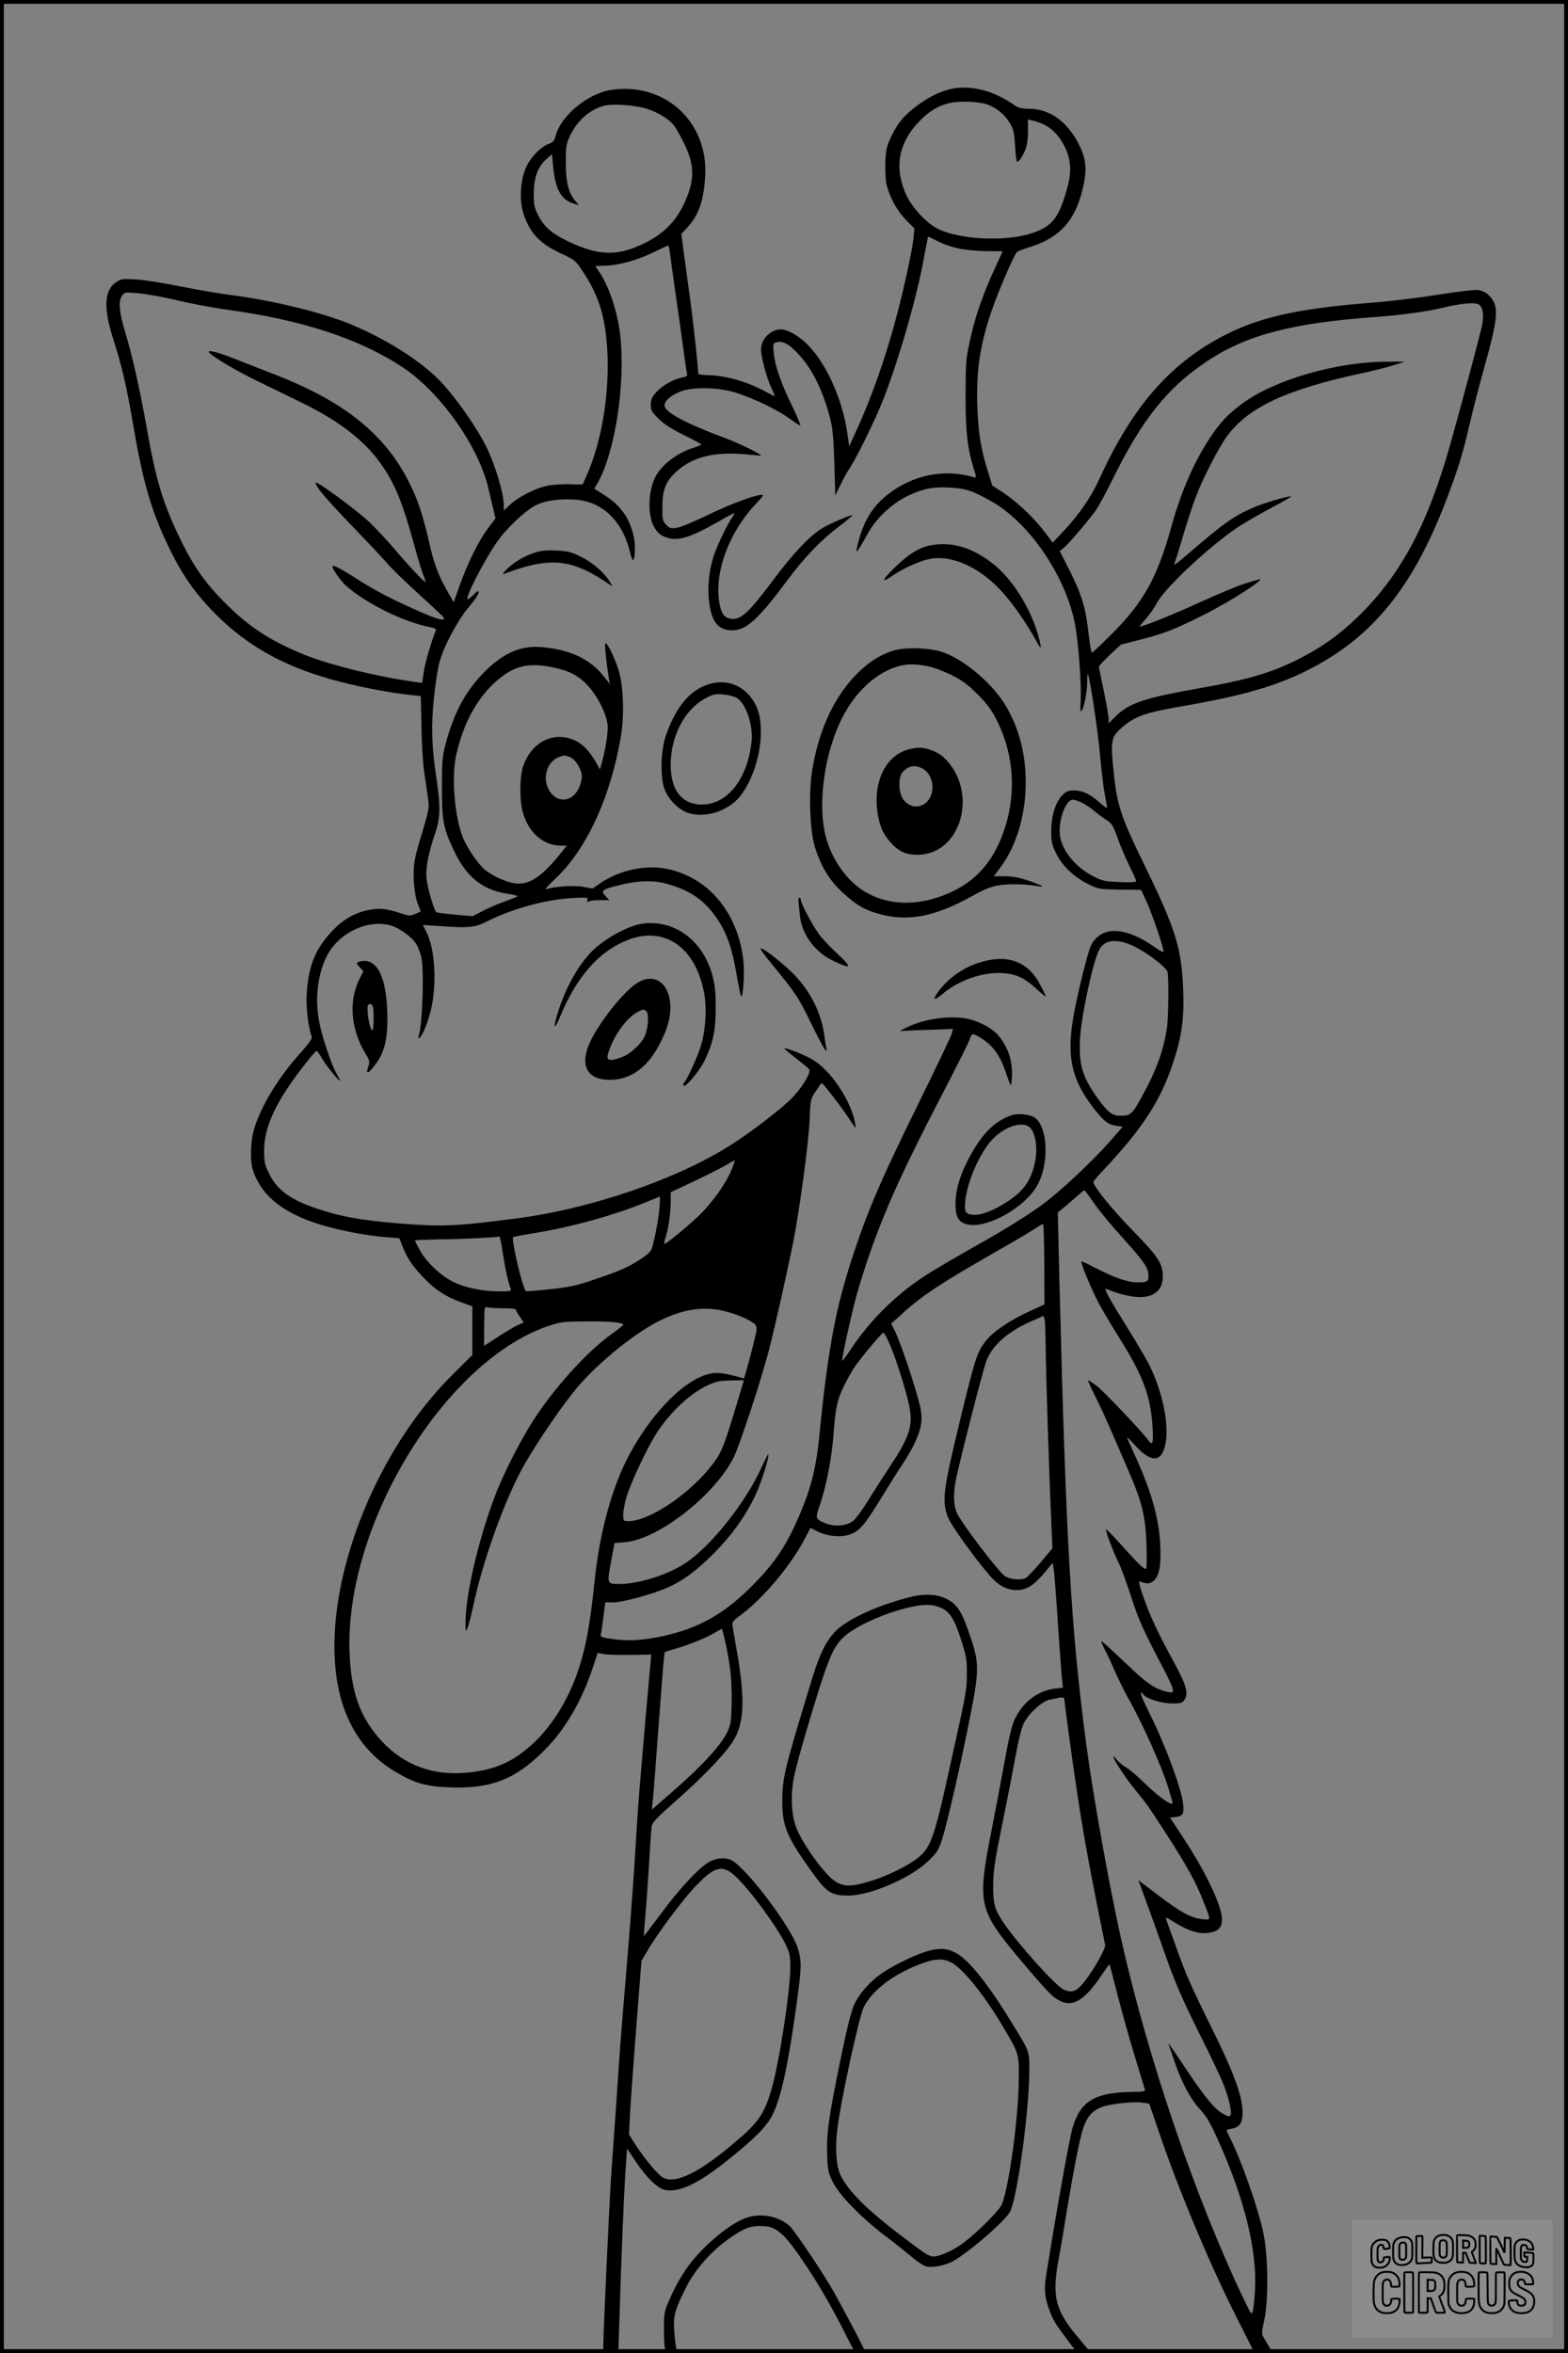 <?xml version="1.0" encoding="UTF-8"?>
<svg xmlns="http://www.w3.org/2000/svg" version="1.0" width="1024pt" height="1536pt" viewBox="0 0 1024 1536" preserveAspectRatio="xMidYMid meet">
  <rect x="0" y="0" width="1024" height="1536" fill="#808080" stroke="none"/>
  <g transform="translate(0.00 0.00) scale(1)">
    <g transform="translate(0,1536) scale(0.1,-0.1)" fill="#000000" stroke="none">
      <path d="M6193 14775 c-70 -19 -135 -53 -211 -110 -79 -59 -123 -113 -164 -201 -27 -58 -33 -83 -36 -160 -2 -50 1 -115 7 -144 18 -83 70 -179 130 -238 l53 -54 -6 -61 c-10 -85 -58 -311 -107 -497 -73 -279 -169 -551 -271 -771 l-42 -92 -13 88 c-33 228 -144 469 -273 589 -53 49 -119 85 -158 86 -69 0 -132 -62 -132 -131 0 -47 35 -181 66 -248 13 -29 24 -55 24 -57 0 -2 -28 12 -63 31 -113 62 -258 104 -370 106 -37 1 -67 4 -67 8 0 45 -36 370 -55 503 -13 95 -31 227 -40 292 l-15 119 39 42 c73 80 105 169 116 327 23 323 -209 578 -527 578 -41 0 -99 -7 -129 -16 -145 -42 -291 -175 -320 -290 -9 -33 -17 -43 -45 -53 -55 -20 -128 -98 -154 -166 -34 -90 -38 -212 -10 -294 42 -125 106 -192 246 -257 88 -41 94 -46 138 -113 94 -141 136 -259 155 -433 33 -303 -19 -662 -132 -912 l-22 -49 -85 2 c-47 1 -110 -3 -140 -9 -77 -14 -190 -71 -244 -120 l-46 -43 0 36 c0 76 -58 270 -115 382 -69 138 -210 336 -311 438 -126 127 -350 268 -576 361 -186 77 -511 156 -788 191 -69 9 -215 34 -325 56 -110 22 -240 43 -290 45 -79 5 -94 3 -122 -15 -84 -53 -90 -169 -20 -386 53 -164 85 -303 127 -550 63 -369 117 -556 226 -784 92 -193 177 -314 314 -452 202 -202 437 -335 753 -424 152 -42 339 -80 478 -97 l107 -12 5 -216 c3 -150 11 -253 26 -340 11 -69 21 -142 21 -162 0 -20 -18 -92 -39 -160 -21 -68 -45 -151 -51 -186 -17 -84 -8 -222 18 -290 l20 -52 -36 -16 c-34 -14 -41 -14 -97 5 -86 29 -135 34 -201 22 -94 -17 -173 -62 -245 -139 -110 -116 -154 -226 -166 -407 -5 -91 7 -199 33 -286 3 -10 -25 -49 -76 -105 -138 -152 -253 -340 -299 -489 -26 -84 -30 -219 -7 -281 61 -173 215 -288 486 -362 111 -31 274 -60 377 -68 l91 -7 18 -46 c28 -75 64 -131 134 -205 78 -83 147 -129 249 -166 l76 -28 0 -159 0 -158 -126 -125 c-605 -600 -932 -1635 -700 -2215 66 -164 172 -290 318 -378 130 -78 204 -99 363 -105 268 -9 423 51 611 238 137 135 249 326 320 543 l32 97 36 -7 c20 -5 99 -7 175 -6 l139 2 -6 -67 c-31 -337 -77 -875 -81 -947 -4 -49 -13 -198 -21 -330 -15 -235 -35 -491 -75 -965 -11 -129 -27 -338 -35 -465 -8 -126 -19 -288 -25 -360 -5 -71 -14 -200 -20 -285 -11 -174 -50 -1006 -50 -1087 l0 -53 49 0 49 0 6 182 c13 432 29 815 39 978 l12 175 57 -86 c71 -106 143 -175 192 -185 94 -17 216 41 406 193 183 146 260 224 298 304 55 112 102 335 157 737 30 222 31 261 5 345 -41 134 -333 521 -432 573 -38 20 -92 17 -141 -7 -64 -32 -200 -177 -321 -342 -60 -81 -110 -146 -111 -145 -1 2 4 68 11 148 7 80 17 233 24 340 6 107 13 210 16 227 4 27 32 56 159 168 182 161 326 311 376 395 69 113 75 268 24 565 -14 83 -28 164 -31 180 -4 27 1 34 57 75 145 107 328 326 419 503 l33 63 48 -24 c64 -32 156 -40 212 -18 61 23 93 60 197 229 50 82 113 183 141 224 74 110 120 211 126 281 4 48 -1 81 -27 173 -42 148 -116 361 -146 421 l-24 47 73 66 c130 119 251 198 632 416 99 56 202 117 230 136 27 18 53 33 57 33 4 0 7 -118 8 -263 l1 -262 -98 -45 c-129 -59 -235 -131 -283 -191 -60 -76 -71 -111 -176 -544 -104 -431 -113 -505 -74 -608 19 -51 173 -266 276 -385 54 -62 109 -92 174 -92 62 0 114 32 180 112 l55 66 7 -46 c4 -26 17 -191 28 -367 12 -176 24 -338 27 -361 l5 -41 -53 -6 c-111 -13 -210 -89 -263 -202 -16 -33 -38 -121 -61 -251 -20 -109 -60 -323 -90 -475 -93 -469 -84 -515 167 -817 126 -151 211 -246 241 -269 106 -79 188 -41 312 145 27 40 49 71 51 70 1 -2 23 -86 49 -188 26 -102 76 -282 112 -400 36 -118 67 -222 70 -230 3 -13 -12 -15 -89 -16 -237 -3 -333 -61 -383 -233 -22 -73 -119 -618 -176 -986 -11 -71 -4 -130 24 -205 25 -67 34 -82 116 -192 64 -87 65 -88 108 -88 24 0 43 2 43 4 0 2 -34 44 -75 92 -154 182 -177 271 -131 519 14 77 33 185 41 240 28 176 75 437 97 530 31 138 63 187 139 219 50 21 202 38 263 31 l51 -7 69 -201 c127 -372 328 -851 499 -1189 l120 -238 59 0 60 0 -28 47 c-15 27 -32 55 -38 65 -7 11 -4 40 10 100 28 124 27 411 -4 565 -32 159 -145 482 -222 633 -11 21 -20 41 -20 43 0 3 15 8 34 11 53 10 71 38 71 110 -1 103 -59 260 -201 546 -140 283 -173 358 -243 558 -27 75 -52 145 -56 155 -6 14 8 8 51 -19 108 -69 190 -88 263 -63 37 13 51 35 51 82 0 83 -104 304 -244 517 l-95 145 32 3 c51 6 60 19 54 82 -9 98 -115 387 -223 602 -57 115 -69 155 -34 113 22 -26 118 -55 185 -55 58 0 66 3 81 25 27 42 11 98 -73 251 -102 186 -154 298 -197 423 -28 81 -33 102 -20 97 44 -17 61 -16 86 3 39 31 52 101 45 240 -9 178 -61 356 -174 600 -23 51 -43 96 -43 99 0 3 23 -20 51 -51 115 -129 188 -114 205 41 13 129 -32 324 -111 483 -20 39 -80 142 -134 228 -137 220 -167 276 -144 266 230 -93 369 -60 367 88 -2 81 -32 126 -203 301 -132 136 -251 283 -251 311 0 4 33 42 73 84 250 267 366 446 447 690 58 173 74 291 67 480 -10 267 -49 395 -242 791 -162 332 -187 405 -209 602 -25 233 -22 254 48 316 89 78 151 100 426 147 363 63 588 128 788 229 433 218 700 552 924 1156 69 186 92 263 137 457 22 93 62 249 90 348 100 357 104 422 28 493 -14 13 -42 26 -64 29 -21 3 -136 -11 -263 -31 -124 -20 -313 -43 -420 -51 -509 -40 -762 -98 -1008 -232 -338 -184 -576 -465 -786 -927 -50 -110 -130 -226 -222 -324 l-79 -84 -53 70 c-68 90 -178 195 -269 255 l-73 48 -30 97 c-44 143 -60 240 -67 409 -12 313 35 527 202 906 26 59 52 110 59 114 6 4 48 20 93 34 187 61 285 171 334 377 30 124 23 196 -27 293 -77 149 -191 229 -325 229 -50 0 -68 5 -102 29 -141 96 -294 131 -424 96z m268 -102 c60 -27 104 -66 136 -120 22 -38 27 -62 32 -143 3 -54 9 -101 12 -105 10 -9 44 43 60 90 7 22 13 73 13 112 l-1 73 26 -6 c102 -22 171 -79 219 -182 38 -83 41 -159 8 -272 -53 -185 -94 -236 -223 -281 -170 -58 -470 -45 -618 27 -72 36 -164 133 -204 216 -83 175 -56 340 77 480 66 70 128 108 202 125 76 17 205 10 261 -14z m-2240 -22 c78 -25 148 -67 182 -112 14 -19 44 -73 68 -122 68 -142 66 -242 -7 -394 -65 -136 -173 -227 -342 -287 -132 -47 -252 -31 -427 56 -96 47 -147 94 -183 168 -23 47 -27 67 -26 140 1 102 27 173 83 222 l36 32 6 -70 c15 -162 52 -229 141 -255 l29 -8 -25 29 c-44 53 -61 123 -61 250 0 103 3 121 27 172 47 101 129 173 225 198 55 14 199 4 274 -19z m2054 -916 c44 -8 123 -14 176 -15 l97 0 -58 -127 c-77 -170 -125 -310 -157 -462 -25 -115 -27 -146 -27 -351 -1 -235 12 -346 54 -483 17 -53 17 -57 2 -53 -192 58 -400 17 -563 -111 -96 -75 -152 -163 -189 -294 -31 -112 -24 -107 60 43 52 93 151 187 248 236 103 51 173 66 287 59 103 -5 153 -23 277 -94 243 -141 475 -482 537 -790 23 -113 46 -416 38 -516 -3 -45 -1 -65 5 -59 16 16 38 122 38 186 0 33 2 57 4 55 12 -12 67 -374 80 -529 9 -97 22 -212 31 -255 8 -44 15 -84 15 -88 0 -5 -21 10 -47 33 -65 57 -113 80 -169 80 -40 0 -51 -5 -79 -34 -43 -46 -69 -132 -70 -231 0 -71 4 -88 33 -147 40 -81 116 -154 210 -200 65 -32 70 -33 205 -35 l139 -2 34 -73 c38 -81 117 -315 112 -330 -2 -5 -22 4 -45 21 -199 144 -359 152 -428 20 -20 -37 -92 -330 -115 -466 -45 -263 -13 -409 132 -597 65 -84 95 -108 149 -115 l41 -6 -74 -85 c-131 -149 -348 -351 -468 -436 -127 -89 -251 -164 -500 -304 -91 -51 -208 -121 -261 -156 -183 -120 -351 -288 -470 -468 -33 -49 -59 -85 -59 -78 0 34 75 369 106 469 125 415 247 694 580 1333 78 151 146 287 150 303 8 34 19 34 75 -2 76 -49 122 -114 159 -226 13 -39 26 -74 30 -78 4 -5 8 25 9 67 2 87 -20 159 -69 231 -38 56 -99 96 -188 126 -110 36 -299 16 -427 -46 l-50 -25 174 7 174 6 -7 -29 c-4 -16 -103 -225 -221 -464 -220 -447 -307 -645 -389 -880 -143 -411 -194 -668 -256 -1290 -16 -169 -46 -301 -96 -429 -93 -238 -170 -365 -313 -513 -196 -205 -367 -305 -611 -358 -128 -28 -225 -34 -324 -20 -81 11 -87 14 -82 33 3 11 11 63 17 114 l12 93 53 0 c61 0 262 55 357 98 102 46 183 107 298 221 119 120 210 247 274 384 38 82 92 254 82 263 -2 2 -21 -35 -43 -83 -101 -227 -330 -516 -498 -627 -115 -76 -305 -136 -431 -136 -81 0 -81 0 -55 143 l23 124 70 6 c211 18 568 292 702 540 40 72 190 529 240 727 45 177 116 497 155 690 41 207 102 655 107 795 6 139 6 140 41 192 19 29 36 53 38 53 8 0 128 -155 174 -225 51 -77 52 -79 45 -40 -26 149 -159 349 -280 419 -50 30 -175 79 -182 72 -2 -2 32 -31 76 -65 44 -34 83 -66 86 -72 13 -20 -47 -120 -113 -187 -66 -68 -274 -228 -402 -308 -351 -223 -916 -416 -1400 -478 -398 -52 -491 -56 -790 -30 -219 18 -357 43 -500 91 -182 60 -269 123 -322 231 -29 59 -33 76 -33 152 0 124 51 257 163 422 61 90 169 228 180 228 4 0 19 -21 34 -48 27 -48 118 -160 118 -145 0 4 -12 28 -26 52 -31 56 -87 222 -108 323 -31 151 -13 316 49 438 75 148 261 239 412 200 57 -14 142 -75 171 -122 12 -19 26 -56 33 -83 20 -86 8 -455 -18 -522 -5 -11 -3 -14 6 -8 20 12 56 102 76 185 39 171 26 396 -30 506 l-23 46 121 -8 c187 -13 219 -9 308 36 152 77 375 138 538 147 107 6 114 5 108 -12 -6 -14 -4 -16 10 -9 10 5 44 9 76 8 l57 0 -25 26 c-33 35 -23 44 78 69 128 33 230 37 320 12 156 -43 251 -109 334 -234 61 -92 95 -190 123 -357 13 -74 26 -139 30 -144 12 -13 23 139 16 219 -23 253 -155 464 -353 562 -140 70 -279 79 -437 29 -41 -13 -102 -42 -136 -65 l-60 -41 -63 11 c-62 11 -194 2 -242 -17 -11 -4 17 28 63 71 205 193 362 537 428 934 22 138 15 325 -16 426 -29 92 -82 196 -88 172 -3 -17 10 -144 25 -227 l6 -35 -40 50 c-89 112 -216 173 -398 190 -140 14 -255 -35 -380 -160 -123 -124 -198 -262 -253 -464 -23 -87 -26 -114 -26 -286 -1 -221 9 -274 80 -421 79 -167 184 -252 340 -277 40 -6 74 -14 74 -17 0 -3 -37 -18 -82 -34 -45 -16 -111 -44 -146 -63 l-65 -34 -114 10 c-63 6 -118 13 -123 16 -14 9 -57 152 -64 216 -8 65 10 164 54 294 37 108 38 177 10 367 -31 203 -35 339 -16 523 9 88 25 194 37 235 28 103 118 271 189 355 55 65 78 105 61 105 -5 0 -16 -9 -27 -21 -10 -11 -27 -25 -36 -30 -34 -18 93 235 185 369 65 95 191 213 265 248 76 36 236 46 327 19 136 -39 235 -154 277 -320 6 -27 15 -54 19 -59 14 -16 21 80 10 139 -23 125 -84 214 -197 285 l-63 40 19 32 c118 202 188 664 149 983 -19 150 -75 314 -140 407 -11 14 -19 28 -19 30 0 1 28 3 63 4 87 1 216 37 321 90 49 24 91 43 92 41 2 -2 11 -57 19 -123 9 -65 25 -180 36 -254 11 -74 29 -202 40 -284 10 -81 22 -158 25 -171 5 -19 1 -23 -28 -29 -59 -11 -132 -52 -170 -94 -31 -35 -38 -50 -38 -84 0 -38 6 -47 54 -94 37 -36 86 -67 164 -105 61 -30 111 -57 111 -60 1 -3 -18 -12 -41 -19 -106 -31 -207 -105 -253 -184 -53 -92 -59 -259 -11 -340 20 -34 36 -48 71 -62 80 -30 158 -7 356 106 47 28 90 50 93 50 4 0 -1 -12 -12 -27 -32 -46 -99 -184 -121 -252 -30 -91 -41 -202 -31 -294 16 -137 60 -192 154 -192 90 1 169 73 355 323 116 156 221 265 339 354 51 39 91 72 89 74 -6 6 -139 -50 -192 -81 -82 -48 -194 -165 -325 -341 -151 -202 -205 -254 -261 -254 -51 0 -74 24 -88 89 -43 201 57 477 242 669 33 33 46 52 35 52 -46 0 -202 -58 -350 -129 -91 -45 -186 -84 -210 -87 -38 -5 -46 -3 -68 21 -23 25 -25 34 -24 118 0 110 22 164 89 226 111 103 262 137 488 112 37 -4 67 -6 67 -5 0 10 -145 81 -231 113 -267 99 -399 171 -399 215 0 32 46 69 112 93 84 29 248 24 358 -12 118 -38 273 -113 348 -169 35 -26 66 -45 69 -43 2 3 -22 61 -55 129 -73 150 -112 263 -119 345 -6 61 -5 62 21 69 41 10 81 -13 145 -83 88 -95 157 -237 203 -417 16 -63 22 -127 27 -291 l6 -210 34 70 c18 38 45 87 61 110 34 50 133 246 193 386 94 216 230 669 282 939 9 47 20 108 26 136 l10 50 67 -33 c39 -20 101 -40 147 -48z m-5124 -334 c91 -22 235 -49 320 -61 498 -67 874 -190 1158 -377 246 -163 498 -518 561 -793 12 -52 28 -117 34 -145 l12 -49 -50 -66 c-60 -79 -133 -228 -185 -374 l-38 -108 -40 70 c-57 99 -91 187 -119 316 -34 149 -59 232 -98 324 -155 358 -424 588 -913 778 -81 31 -195 76 -253 99 -110 44 -187 64 -176 46 16 -25 175 -120 316 -188 85 -42 214 -104 285 -139 244 -118 412 -247 519 -397 95 -133 145 -256 225 -549 22 -81 47 -163 56 -184 8 -20 15 -39 15 -42 0 -13 -96 88 -190 198 -53 63 -133 149 -176 190 -84 80 -347 273 -352 259 -7 -18 67 -106 236 -281 97 -101 202 -212 232 -247 30 -35 125 -127 210 -204 85 -77 156 -144 158 -148 11 -27 -42 -13 -174 46 -174 77 -278 132 -395 207 -94 61 -150 90 -157 83 -9 -8 48 -92 86 -127 128 -116 383 -241 555 -273 30 -6 37 -11 32 -24 -31 -77 -67 -202 -77 -264 l-11 -75 -36 5 c-253 34 -573 113 -743 183 -219 90 -358 182 -516 342 -124 126 -194 226 -277 393 -120 244 -167 398 -230 760 -41 231 -95 469 -137 605 -39 128 -46 201 -23 236 17 27 18 27 104 20 47 -3 161 -24 252 -45z m8503 -27 c27 -10 39 -67 26 -131 -12 -63 -134 -518 -210 -788 -149 -527 -327 -857 -612 -1131 -115 -110 -226 -189 -371 -263 -183 -93 -331 -137 -667 -196 -350 -62 -449 -96 -536 -183 l-44 -44 0 31 c0 16 -14 97 -31 178 -17 81 -32 153 -33 159 0 6 32 41 71 78 l73 68 129 33 c159 41 226 68 414 162 189 96 433 255 351 229 -11 -3 -50 -15 -89 -27 -38 -12 -167 -65 -285 -119 -177 -81 -374 -160 -397 -160 -3 0 15 22 39 49 24 27 58 75 75 108 54 100 355 380 538 499 44 28 141 84 215 123 74 39 129 71 122 71 -30 0 -173 -42 -239 -70 -135 -57 -199 -103 -444 -314 -50 -44 -87 -71 -82 -60 6 10 31 91 57 179 26 88 63 203 83 255 47 126 152 330 208 405 140 188 385 302 880 409 67 14 157 37 200 50 l80 25 -107 0 c-329 2 -743 -116 -956 -274 -93 -68 -144 -123 -213 -227 -104 -159 -187 -351 -249 -575 -93 -335 -182 -495 -393 -705 -65 -65 -122 -118 -126 -118 -4 0 -13 48 -20 108 -20 182 -44 263 -120 416 l-70 139 24 19 c32 25 173 191 215 252 18 28 66 115 105 195 193 392 356 597 612 769 256 173 555 253 1098 292 165 12 327 34 420 55 142 34 223 43 259 29z m-6046 -2370 c107 -21 172 -55 231 -120 65 -70 123 -187 129 -258 4 -48 -12 -149 -39 -250 l-11 -39 -24 43 c-44 77 -86 122 -138 146 -141 66 -290 -11 -342 -176 -21 -67 -21 -221 1 -295 38 -132 134 -215 247 -215 l40 0 -34 -42 c-124 -157 -209 -215 -299 -205 -60 7 -146 45 -199 87 -46 36 -120 145 -148 215 -53 136 -74 388 -44 530 50 231 156 413 305 522 97 71 182 86 325 57z m111 -585 c38 -14 81 -81 81 -129 0 -19 -9 -53 -21 -77 -47 -98 -157 -96 -201 4 -37 85 5 185 87 206 11 2 20 5 21 6 1 0 15 -4 33 -10z m3337 -294 c20 -8 57 -32 83 -53 25 -22 64 -50 86 -64 36 -23 44 -36 74 -119 18 -52 53 -134 77 -182 24 -49 44 -93 44 -99 0 -7 -37 -9 -107 -6 -98 4 -114 7 -172 37 -129 66 -221 188 -221 294 0 99 45 207 86 207 8 0 31 -7 50 -15z m355 -945 c83 -41 205 -134 213 -163 10 -36 7 -307 -4 -374 -25 -152 -71 -277 -168 -451 -61 -110 -70 -117 -145 -115 -45 1 -77 27 -142 118 -96 135 -120 216 -112 379 6 140 81 494 123 581 34 73 120 82 235 25z m-2635 -1459 c-32 -80 -116 -199 -196 -281 -62 -63 -227 -200 -241 -200 -4 0 0 18 7 40 18 53 34 159 34 236 l0 61 163 77 c90 43 183 90 208 106 24 15 45 26 47 25 2 -2 -8 -30 -22 -64z m2367 -213 c31 -46 117 -150 191 -231 139 -154 166 -194 166 -245 0 -39 -9 -44 -74 -43 -62 0 -150 31 -274 95 -47 25 -88 44 -90 41 -7 -7 69 -189 115 -275 25 -47 86 -149 135 -227 154 -246 202 -376 215 -580 6 -107 0 -125 -31 -81 -36 51 -293 322 -336 353 -26 19 -50 35 -54 35 -3 0 17 -46 45 -102 29 -57 73 -152 99 -213 26 -60 78 -180 115 -265 92 -211 116 -308 122 -487 3 -78 2 -150 -1 -160 -7 -18 -37 11 -198 190 -34 37 -63 66 -65 63 -6 -5 47 -146 79 -211 17 -32 54 -134 84 -225 50 -157 80 -222 217 -482 31 -60 57 -117 57 -129 0 -18 -4 -20 -32 -14 -85 18 -138 54 -284 195 -81 77 -149 139 -151 136 -3 -2 7 -26 21 -53 14 -26 45 -91 67 -143 23 -52 61 -129 84 -170 99 -175 227 -463 265 -592 12 -40 24 -81 27 -91 10 -37 -79 23 -177 118 -52 51 -109 99 -126 108 -18 9 -43 30 -58 47 -14 18 -26 28 -26 24 0 -18 84 -146 147 -222 76 -93 77 -95 185 -261 150 -232 208 -336 260 -471 47 -120 48 -113 -10 -108 -72 7 -139 43 -288 156 l-130 99 48 -131 c27 -72 76 -210 110 -306 78 -225 124 -333 259 -602 60 -120 122 -252 138 -291 34 -86 56 -179 48 -201 -6 -15 -11 -15 -46 3 -55 29 -116 101 -243 291 -117 175 -126 187 -113 155 4 -11 21 -58 36 -105 47 -137 104 -243 165 -309 46 -50 68 -88 126 -218 166 -371 248 -707 234 -958 -3 -60 -10 -123 -14 -140 -8 -29 -11 -25 -61 80 -316 661 -628 1579 -801 2355 -79 355 -179 915 -225 1255 -101 760 -133 1317 -176 3015 l-11 465 43 35 c23 19 61 52 83 72 23 21 44 38 47 38 3 0 31 -37 62 -82z m-2836 -31 c-6 -69 -26 -179 -47 -257 -8 -28 -23 -44 -74 -78 -82 -54 -136 -78 -306 -135 -113 -39 -160 -49 -288 -63 -84 -9 -155 -15 -158 -12 -22 23 -97 339 -83 353 2 1 74 15 159 29 245 41 526 121 730 207 36 15 67 27 69 28 2 1 1 -32 -2 -72z m-1023 -299 c15 -100 34 -186 52 -233 5 -13 -6 -15 -75 -15 -107 0 -220 23 -299 61 -82 40 -180 132 -220 208 -18 32 -32 61 -32 64 0 2 78 5 173 7 141 1 352 12 378 18 3 1 14 -49 23 -110z m4 -358 c55 0 82 -4 82 -12 0 -6 12 -26 26 -45 14 -19 24 -35 23 -37 -2 -1 -19 -8 -37 -16 -18 -7 -75 -41 -127 -75 l-94 -61 1 129 c1 126 1 128 22 123 11 -3 58 -6 104 -6z m1445 -19 c86 -22 176 -62 199 -88 14 -16 13 -28 -12 -128 -15 -60 -35 -135 -44 -166 l-17 -57 -77 20 c-51 13 -93 18 -125 14 -161 -18 -389 -239 -544 -526 -113 -208 -195 -502 -228 -815 -35 -334 -66 -491 -131 -659 -63 -163 -159 -310 -268 -413 -129 -121 -249 -176 -430 -194 -225 -23 -417 47 -563 205 -140 151 -200 315 -210 576 -34 844 636 1929 1322 2142 59 19 95 22 230 22 153 1 235 -7 235 -22 -1 -4 -35 -32 -78 -62 -164 -117 -386 -365 -522 -582 -88 -141 -197 -360 -247 -498 -108 -296 -184 -632 -183 -810 1 -54 1 -55 14 -25 7 17 23 78 35 135 62 296 208 704 333 925 88 155 257 402 354 515 136 159 370 348 529 427 155 78 293 98 428 64z m2096 -241 c1 -152 21 -781 37 -1151 l7 -156 -77 -92 c-43 -50 -86 -96 -96 -101 -32 -17 -100 -11 -137 11 -41 26 -292 356 -316 417 -21 52 -22 128 -3 219 32 151 176 712 197 767 38 103 141 194 294 261 l80 35 7 -23 c3 -12 6 -96 7 -187z m-1022 33 c38 -84 105 -292 128 -397 31 -137 8 -212 -122 -407 -38 -57 -102 -157 -142 -221 -39 -65 -86 -127 -103 -139 -41 -30 -116 -36 -172 -15 -68 26 -72 36 -48 104 47 130 85 324 97 497 12 158 24 213 67 298 22 45 54 102 71 126 43 63 176 221 186 221 5 0 22 -30 38 -67z m-984 -360 c-92 -306 -108 -349 -162 -422 -145 -195 -415 -380 -558 -381 -32 0 -33 1 -33 44 0 24 10 75 21 112 33 108 141 334 203 428 112 168 274 301 401 329 11 3 52 5 92 6 l71 1 -35 -117z m-57 -1752 c10 -72 14 -161 12 -245 -3 -119 -6 -136 -30 -186 -41 -83 -157 -210 -333 -365 l-158 -138 6 59 c4 32 20 246 37 474 17 228 33 433 36 456 l5 40 108 33 c60 19 145 53 188 76 l78 43 17 -67 c10 -36 25 -117 34 -180z m2184 -208 c0 -14 48 -373 70 -518 52 -357 92 -575 197 -1090 5 -25 -74 -164 -136 -242 -51 -63 -79 -74 -133 -52 -50 21 -297 295 -396 440 -56 84 -67 123 -66 244 1 92 10 155 57 385 31 151 70 351 87 445 17 93 40 191 52 217 28 66 123 154 174 163 21 4 44 8 49 10 19 6 45 5 45 -2z m-2148 -1160 c100 -94 282 -343 335 -459 21 -46 25 -70 24 -138 -1 -165 -74 -631 -125 -803 -46 -154 -85 -210 -237 -338 -231 -197 -386 -273 -467 -231 -34 18 -116 115 -182 216 l-42 65 6 130 c4 72 22 327 41 567 l34 438 50 84 c66 109 216 309 294 393 132 141 183 155 269 76z"></path>
      <path d="M6072 11799 c-69 -13 -142 -59 -226 -141 -86 -83 -95 -109 -22 -59 67 47 181 99 245 112 149 31 343 -60 490 -231 69 -80 145 -190 202 -293 34 -60 39 -66 34 -37 -33 183 -164 411 -299 521 -142 115 -280 157 -424 128z"></path>
      <path d="M3488 11751 c-68 -22 -142 -67 -183 -112 -24 -25 -26 -30 -10 -24 287 109 431 98 653 -49 l53 -35 -18 30 c-35 60 -110 125 -188 164 -67 33 -87 38 -163 41 -67 3 -101 0 -144 -15z"></path>
      <path d="M5828 11111 c-81 -27 -144 -66 -217 -135 -158 -151 -264 -375 -308 -650 -22 -140 -14 -382 16 -486 38 -127 93 -221 180 -303 92 -86 153 -121 257 -147 180 -46 353 -12 588 118 84 47 126 64 180 73 65 11 181 8 261 -7 48 -8 10 11 -77 40 -53 18 -98 26 -147 26 l-71 0 40 53 c173 228 219 609 110 908 -16 46 -48 113 -70 149 -84 143 -262 296 -405 350 -85 32 -256 38 -337 11z m301 -121 c121 -47 177 -83 257 -164 66 -67 90 -101 128 -177 112 -228 125 -487 36 -730 -63 -173 -162 -291 -307 -367 -214 -111 -440 -113 -609 -4 -120 78 -218 229 -249 384 -42 212 4 518 111 734 99 202 270 342 434 356 54 5 143 -9 199 -32z"></path>
      <path d="M5918 10463 c-139 -46 -215 -211 -188 -404 13 -89 37 -144 86 -198 53 -60 100 -81 176 -81 287 1 401 412 176 631 -42 41 -115 70 -172 68 -17 0 -52 -7 -78 -16z m103 -118 c90 -47 92 -198 3 -240 -45 -21 -94 -6 -126 38 -31 44 -33 144 -3 177 37 41 78 49 126 25z"></path>
      <path d="M4637 10896 c-127 -35 -221 -145 -288 -336 -34 -98 -39 -274 -9 -352 25 -68 96 -138 158 -156 117 -35 268 18 344 121 115 157 162 429 99 572 -55 126 -178 187 -304 151z m171 -90 c54 -28 102 -148 102 -257 0 -31 -9 -91 -20 -133 -48 -188 -165 -307 -304 -308 -131 -1 -205 91 -206 256 -1 192 93 370 234 441 42 22 61 26 107 22 31 -3 70 -12 87 -21z"></path>
      <path d="M5215 9468 c2 -18 6 -57 9 -86 11 -117 96 -235 209 -290 128 -62 138 -53 40 38 -38 35 -87 86 -111 114 -42 50 -132 215 -132 242 0 8 -4 14 -9 14 -6 0 -8 -15 -6 -32z"></path>
      <path d="M4187 9329 c-95 -15 -256 -107 -332 -190 -85 -92 -155 -218 -206 -370 -37 -112 -34 -148 5 -54 112 272 259 438 451 511 234 88 432 -47 491 -336 21 -103 14 -240 -16 -348 -19 -68 -87 -219 -112 -249 -6 -8 -8 -16 -4 -20 14 -14 109 101 142 173 53 113 68 190 68 339 0 105 -5 146 -23 213 -64 229 -255 365 -464 331z"></path>
      <path d="M4969 9161 c7 -12 33 -47 59 -79 172 -210 184 -228 267 -398 46 -95 89 -175 95 -179 8 -5 10 -2 7 11 -3 11 -9 44 -12 74 -19 151 -87 291 -196 405 -81 84 -240 205 -220 166z"></path>
      <path d="M6391 9075 c-120 -39 -228 -123 -285 -222 -13 -23 12 -14 46 16 102 89 265 147 392 139 92 -6 147 -31 224 -103 34 -31 62 -54 62 -50 0 4 -16 38 -37 77 -81 155 -217 203 -402 143z"></path>
      <path d="M2348 9083 c-23 -6 -23 -12 4 -40 l21 -23 -26 -52 c-71 -141 -56 -327 38 -483 30 -49 31 -55 20 -89 -20 -56 2 -47 53 24 51 71 72 153 72 285 0 273 -66 409 -182 378z m92 -370 c0 -46 -4 -82 -9 -79 -20 13 -41 153 -25 169 3 3 12 3 20 0 10 -4 14 -26 14 -90z"></path>
      <path d="M4159 8942 c-97 -62 -278 -298 -320 -419 -50 -141 13 -221 167 -211 145 10 259 114 339 313 92 227 -21 421 -186 317z m60 -181 c21 -14 15 -116 -10 -168 -27 -55 -97 -117 -156 -137 -90 -31 -103 -18 -67 69 41 102 115 196 179 229 35 18 36 19 54 7z"></path>
      <path d="M6610 8081 c-99 -32 -178 -103 -252 -227 -79 -134 -118 -249 -118 -352 0 -83 18 -118 70 -133 122 -37 378 102 463 251 81 142 71 387 -18 446 -29 19 -107 28 -145 15z m119 -84 c33 -36 48 -130 32 -213 -21 -114 -67 -188 -160 -253 -89 -62 -178 -101 -232 -101 -63 0 -73 14 -65 93 14 126 93 307 173 395 82 90 205 128 252 79z"></path>
      <path d="M5925 4930 c-200 -53 -381 -136 -461 -211 -64 -61 -109 -149 -158 -309 -185 -605 -197 -654 -197 -810 -1 -158 30 -232 188 -453 103 -143 130 -161 243 -161 146 1 411 116 526 229 55 54 64 69 87 140 34 108 126 509 181 792 62 310 62 357 1 535 -55 161 -82 204 -154 241 -67 33 -150 36 -256 7z m223 -67 c56 -26 86 -75 128 -206 35 -109 39 -132 38 -222 0 -109 -1 -114 -110 -605 -107 -487 -126 -538 -227 -611 -61 -44 -179 -102 -272 -132 -172 -56 -225 -48 -310 46 -74 81 -159 209 -192 289 -34 84 -42 210 -19 331 9 49 44 179 77 290 147 496 176 566 256 637 85 75 301 167 458 195 76 14 122 11 173 -12z"></path>
      <path d="M6060 2624 c-70 -18 -222 -91 -298 -143 -78 -53 -149 -132 -183 -206 -19 -41 -47 -150 -88 -350 -78 -378 -94 -488 -89 -628 3 -104 6 -118 37 -181 41 -85 185 -232 341 -351 58 -43 135 -105 172 -136 36 -31 80 -60 97 -64 39 -8 102 2 156 25 87 37 357 267 391 332 47 90 123 640 126 908 1 144 6 130 -117 330 -160 261 -283 412 -367 454 -58 29 -98 31 -178 10z m151 -74 c74 -38 206 -199 324 -395 123 -205 120 -197 118 -375 -2 -249 -64 -696 -110 -809 -16 -39 -151 -175 -247 -249 -63 -48 -155 -91 -196 -92 -33 0 -47 9 -202 126 -230 174 -351 292 -406 399 -32 62 -40 183 -22 319 26 198 140 718 170 782 56 114 203 224 390 290 81 29 129 30 181 4z"></path>
      <path d="M4872 882 c-77 -28 -177 -100 -279 -201 -95 -95 -158 -190 -221 -332 -35 -80 -36 -90 -36 -189 0 -145 5 -160 50 -160 36 0 36 1 30 33 -4 17 -10 68 -13 113 -7 96 6 142 79 285 59 117 167 238 284 319 91 63 131 79 199 79 105 1 155 -43 298 -257 90 -135 172 -276 264 -460 55 -109 58 -112 90 -112 18 0 33 3 33 7 0 13 -179 351 -233 440 -85 140 -232 355 -258 380 -74 67 -190 89 -287 55z"></path>
    </g>
  </g>
  <rect x="0.0" y="0.0" width="1024.0" height="1536.0" fill="none" stroke="black" stroke-width="5"></rect>
  <g transform="translate(882.93 1449.20) scale(0.128)" opacity="1.0">
    <rect x="0" y="0" width="1024.0" height="600.0" fill="white" fill-opacity="0.1"></rect>
    <g transform="translate(0,650) scale(0.1,-0.1)" stroke="none">
      <path fill="none" stroke="#000000" stroke-width="100" d="M4491 5720 c-164 -43 -269 -147 -319 -315 -19 -65 -29 -577 -13 -693 25 -190 116 -310 276 -367 63 -23 284 -32 370 -16 122 22 249 110 294 205 51 104 56 150 56 496 0 341 -4 385 -48 478 -46 100 -156 184 -282 217 -83 21 -241 19 -334 -5z m270 -273 c19 -12 43 -40 54 -62 18 -37 20 -64 23 -320 5 -339 -1 -384 -56 -436 -87 -82 -235 -56 -289 51 -22 43 -23 53 -23 335 0 314 7 370 52 412 34 32 66 42 139 42 53 1 73 -4 100 -22z"></path>
      <path fill="none" stroke="#000000" stroke-width="100" d="M5367 5723 c-4 -3 -7 -311 -7 -683 0 -618 1 -679 17 -691 12 -10 51 -14 152 -14 l136 0 3 248 2 248 67 -3 67 -3 34 -85 c18 -47 58 -152 89 -235 30 -82 63 -158 73 -168 14 -15 40 -19 165 -24 l148 -6 -5 34 c-4 19 -49 143 -102 276 -53 133 -96 246 -96 251 0 6 15 19 33 31 53 33 104 92 134 156 27 57 28 67 27 195 0 115 -4 144 -23 193 -31 80 -76 135 -148 183 -83 56 -166 82 -303 94 -129 11 -453 14 -463 3z m541 -300 c55 -27 77 -73 77 -163 0 -61 -4 -82 -23 -111 -34 -55 -73 -69 -191 -69 l-101 0 0 187 0 186 101 -6 c66 -4 114 -12 137 -24z"></path>
      <path fill="none" stroke="#000000" stroke-width="100" d="M6514 5685 c-4 -9 -5 -320 -2 -690 3 -511 7 -678 16 -687 19 -19 273 -30 291 -13 11 11 13 126 12 675 -1 364 -6 672 -11 685 -11 28 -27 31 -187 40 -99 6 -114 5 -119 -10z"></path>
      <path fill="none" stroke="#000000" stroke-width="100" d="M3355 5683 c-27 -3 -55 -9 -62 -15 -10 -8 -13 -150 -13 -683 0 -592 2 -674 15 -685 12 -10 52 -11 173 -6 362 15 578 29 590 38 8 7 12 46 12 129 0 108 -2 119 -20 129 -11 6 -24 9 -28 7 -4 -3 -103 -8 -221 -12 l-214 -7 5 545 c4 384 2 549 -5 556 -11 11 -120 12 -232 4z"></path>
      <path fill="none" stroke="#000000" stroke-width="100" d="M7067 5654 c-4 -4 -7 -310 -7 -680 0 -625 1 -673 18 -692 15 -18 31 -21 152 -24 l134 -3 -3 400 c-2 277 1 397 8 390 11 -11 153 -311 251 -530 96 -215 128 -281 142 -292 7 -6 82 -14 165 -17 l153 -7 11 28 c14 34 3 1333 -11 1347 -5 5 -70 11 -144 14 l-136 5 -1 -54 c-1 -30 -5 -200 -8 -379 l-6 -325 -73 150 c-40 83 -123 256 -184 385 -61 129 -117 242 -125 252 -11 12 -40 18 -121 22 -59 4 -130 9 -157 12 -28 3 -54 2 -58 -2z"></path>
      <path fill="none" stroke="#000000" stroke-width="100" d="M2507 5614 c-220 -49 -342 -159 -394 -357 -24 -91 -24 -641 0 -740 57 -233 232 -339 510 -310 56 6 127 21 158 33 76 29 187 114 226 174 64 95 67 114 71 505 2 232 -1 371 -8 404 -27 126 -116 235 -228 278 -74 29 -236 35 -335 13z m191 -281 c15 -11 36 -35 47 -54 19 -32 20 -52 20 -349 0 -309 0 -316 -23 -362 -31 -62 -75 -89 -155 -95 -53 -4 -67 -2 -97 19 -19 13 -44 41 -55 63 -19 37 -20 60 -20 350 0 337 2 351 60 405 54 51 169 63 223 23z"></path>
      <path fill="none" stroke="#000000" stroke-width="100" d="M8568 5491 c-133 -43 -219 -134 -262 -280 -13 -45 -16 -107 -16 -343 0 -320 9 -395 60 -506 73 -156 258 -255 506 -269 191 -11 324 47 376 165 19 42 22 70 26 288 4 209 3 242 -11 256 -19 18 -186 38 -347 41 l-105 2 -3 -95 c-1 -52 2 -102 7 -109 6 -10 33 -16 75 -19 l66 -4 0 -105 c0 -98 -1 -105 -26 -130 -23 -23 -31 -25 -99 -21 -64 3 -79 7 -112 34 -21 16 -49 52 -63 80 -25 49 -25 51 -25 324 0 303 6 348 56 402 28 29 32 30 99 26 105 -6 152 -50 167 -158 8 -53 9 -54 48 -62 22 -5 90 -10 150 -11 l110 -2 3 43 c4 52 -30 180 -66 245 -53 99 -179 183 -317 212 -96 20 -226 18 -297 -4z"></path>
      <path fill="none" stroke="#000000" stroke-width="100" d="M1390 5484 c-203 -45 -359 -207 -390 -404 -13 -83 -13 -616 0 -694 20 -123 100 -235 203 -281 98 -45 271 -51 387 -13 211 67 340 238 340 451 0 54 -3 69 -17 74 -24 9 -264 -15 -280 -28 -7 -7 -13 -31 -13 -60 0 -56 -13 -95 -43 -128 -31 -34 -95 -61 -144 -61 -35 0 -48 6 -77 35 -52 52 -58 99 -54 423 3 257 5 280 24 323 42 89 120 132 202 109 53 -14 72 -42 81 -120 11 -90 15 -92 150 -79 62 6 125 15 138 20 25 9 25 10 21 107 -3 82 -9 106 -33 155 -33 68 -97 130 -163 160 -60 27 -235 33 -332 11z"></path>
      <path fill="none" stroke="#000000" stroke-width="100" d="M1600 3845 c-239 -44 -424 -235 -476 -495 -22 -109 -33 -831 -15 -1000 31 -300 174 -492 425 -572 45 -15 100 -21 211 -25 181 -6 263 8 380 66 147 73 214 152 266 311 26 78 32 117 37 219 4 98 2 125 -9 132 -22 14 -393 11 -407 -3 -7 -7 -12 -39 -12 -73 0 -169 -84 -275 -217 -275 -68 0 -110 18 -150 64 -65 73 -68 99 -68 606 0 446 1 456 22 515 78 208 337 201 392 -11 6 -23 13 -75 16 -115 3 -41 10 -78 15 -83 10 -10 289 -10 357 0 63 9 67 18 60 147 -12 210 -62 331 -181 445 -86 82 -165 123 -280 146 -94 19 -261 20 -366 1z"></path>
      <path fill="none" stroke="#000000" stroke-width="100" d="M5376 3840 c-151 -39 -268 -118 -350 -237 -106 -157 -118 -245 -114 -863 4 -463 5 -477 27 -550 33 -106 72 -178 131 -243 123 -135 290 -197 526 -197 326 0 528 127 610 384 34 106 48 339 20 349 -29 12 -386 9 -400 -2 -7 -6 -16 -44 -20 -85 -17 -192 -81 -266 -226 -266 -93 1 -163 55 -197 152 -16 48 -18 92 -18 503 0 437 1 452 22 520 26 81 57 119 121 147 78 35 188 8 237 -56 30 -40 55 -133 55 -206 0 -92 6 -95 157 -92 70 1 161 5 201 8 87 8 88 9 78 158 -12 189 -62 314 -170 422 -76 76 -130 109 -241 144 -102 33 -337 38 -449 10z"></path>
      <path fill="none" stroke="#000000" stroke-width="100" d="M8441 3845 c-204 -45 -357 -196 -406 -402 -24 -99 -17 -331 13 -416 47 -137 141 -225 342 -323 334 -162 396 -203 438 -284 19 -37 23 -57 20 -116 -3 -59 -8 -77 -30 -107 -39 -50 -98 -70 -190 -65 -137 7 -187 57 -188 185 0 95 4 94 -223 86 -106 -3 -198 -10 -204 -16 -17 -13 -17 -107 1 -200 44 -226 196 -375 436 -423 103 -20 339 -15 435 10 199 53 340 189 391 377 21 78 28 222 15 311 -16 115 -56 191 -145 276 -85 81 -145 117 -386 235 -250 122 -298 173 -301 319 -3 109 52 167 164 175 115 8 183 -49 194 -164 3 -32 10 -64 16 -70 10 -14 340 -17 387 -4 24 7 25 9 22 92 -5 150 -54 269 -153 369 -69 70 -189 133 -297 155 -90 18 -265 18 -351 0z"></path>
      <path fill="none" stroke="#000000" stroke-width="100" d="M2710 3833 c-14 -2 -29 -9 -35 -14 -7 -7 -9 -354 -7 -1017 3 -910 5 -1008 20 -1019 20 -16 384 -18 413 -3 19 10 19 32 19 1019 0 923 -1 1010 -16 1022 -13 10 -61 14 -193 16 -97 1 -187 -1 -201 -4z"></path>
      <path fill="none" stroke="#000000" stroke-width="100" d="M3455 3833 c-47 -12 -45 32 -45 -1034 0 -987 0 -1009 19 -1019 12 -6 98 -10 210 -10 159 0 192 3 205 16 14 13 16 61 16 370 l0 355 81 -3 82 -3 88 -245 c49 -135 105 -292 124 -350 20 -58 45 -113 57 -122 18 -16 45 -18 229 -18 184 0 210 2 216 16 7 19 16 -7 -153 448 -74 197 -134 362 -134 366 0 4 23 22 50 40 162 104 228 273 217 560 -8 225 -46 336 -153 450 -104 110 -219 160 -413 179 -101 11 -657 13 -696 4z m721 -409 c64 -48 69 -61 72 -231 4 -176 -7 -223 -59 -267 -43 -36 -89 -46 -216 -46 l-113 0 0 286 0 286 144 -4 c127 -3 148 -5 172 -24z"></path>
      <path fill="none" stroke="#000000" stroke-width="100" d="M6510 3834 c-51 -11 -50 7 -50 -683 1 -672 7 -842 35 -951 45 -175 148 -311 289 -380 117 -58 200 -73 376 -68 124 4 156 9 225 32 108 37 176 79 246 153 61 66 117 169 140 258 9 37 13 248 16 831 4 727 3 782 -13 795 -13 11 -57 14 -204 14 -171 0 -190 -2 -209 -19 -21 -19 -21 -19 -21 -746 0 -782 0 -782 -52 -861 -64 -95 -228 -106 -302 -19 -61 73 -60 64 -66 877 -4 562 -8 745 -17 754 -13 13 -341 23 -393 13z"></path>
    </g>
  </g>
</svg>
